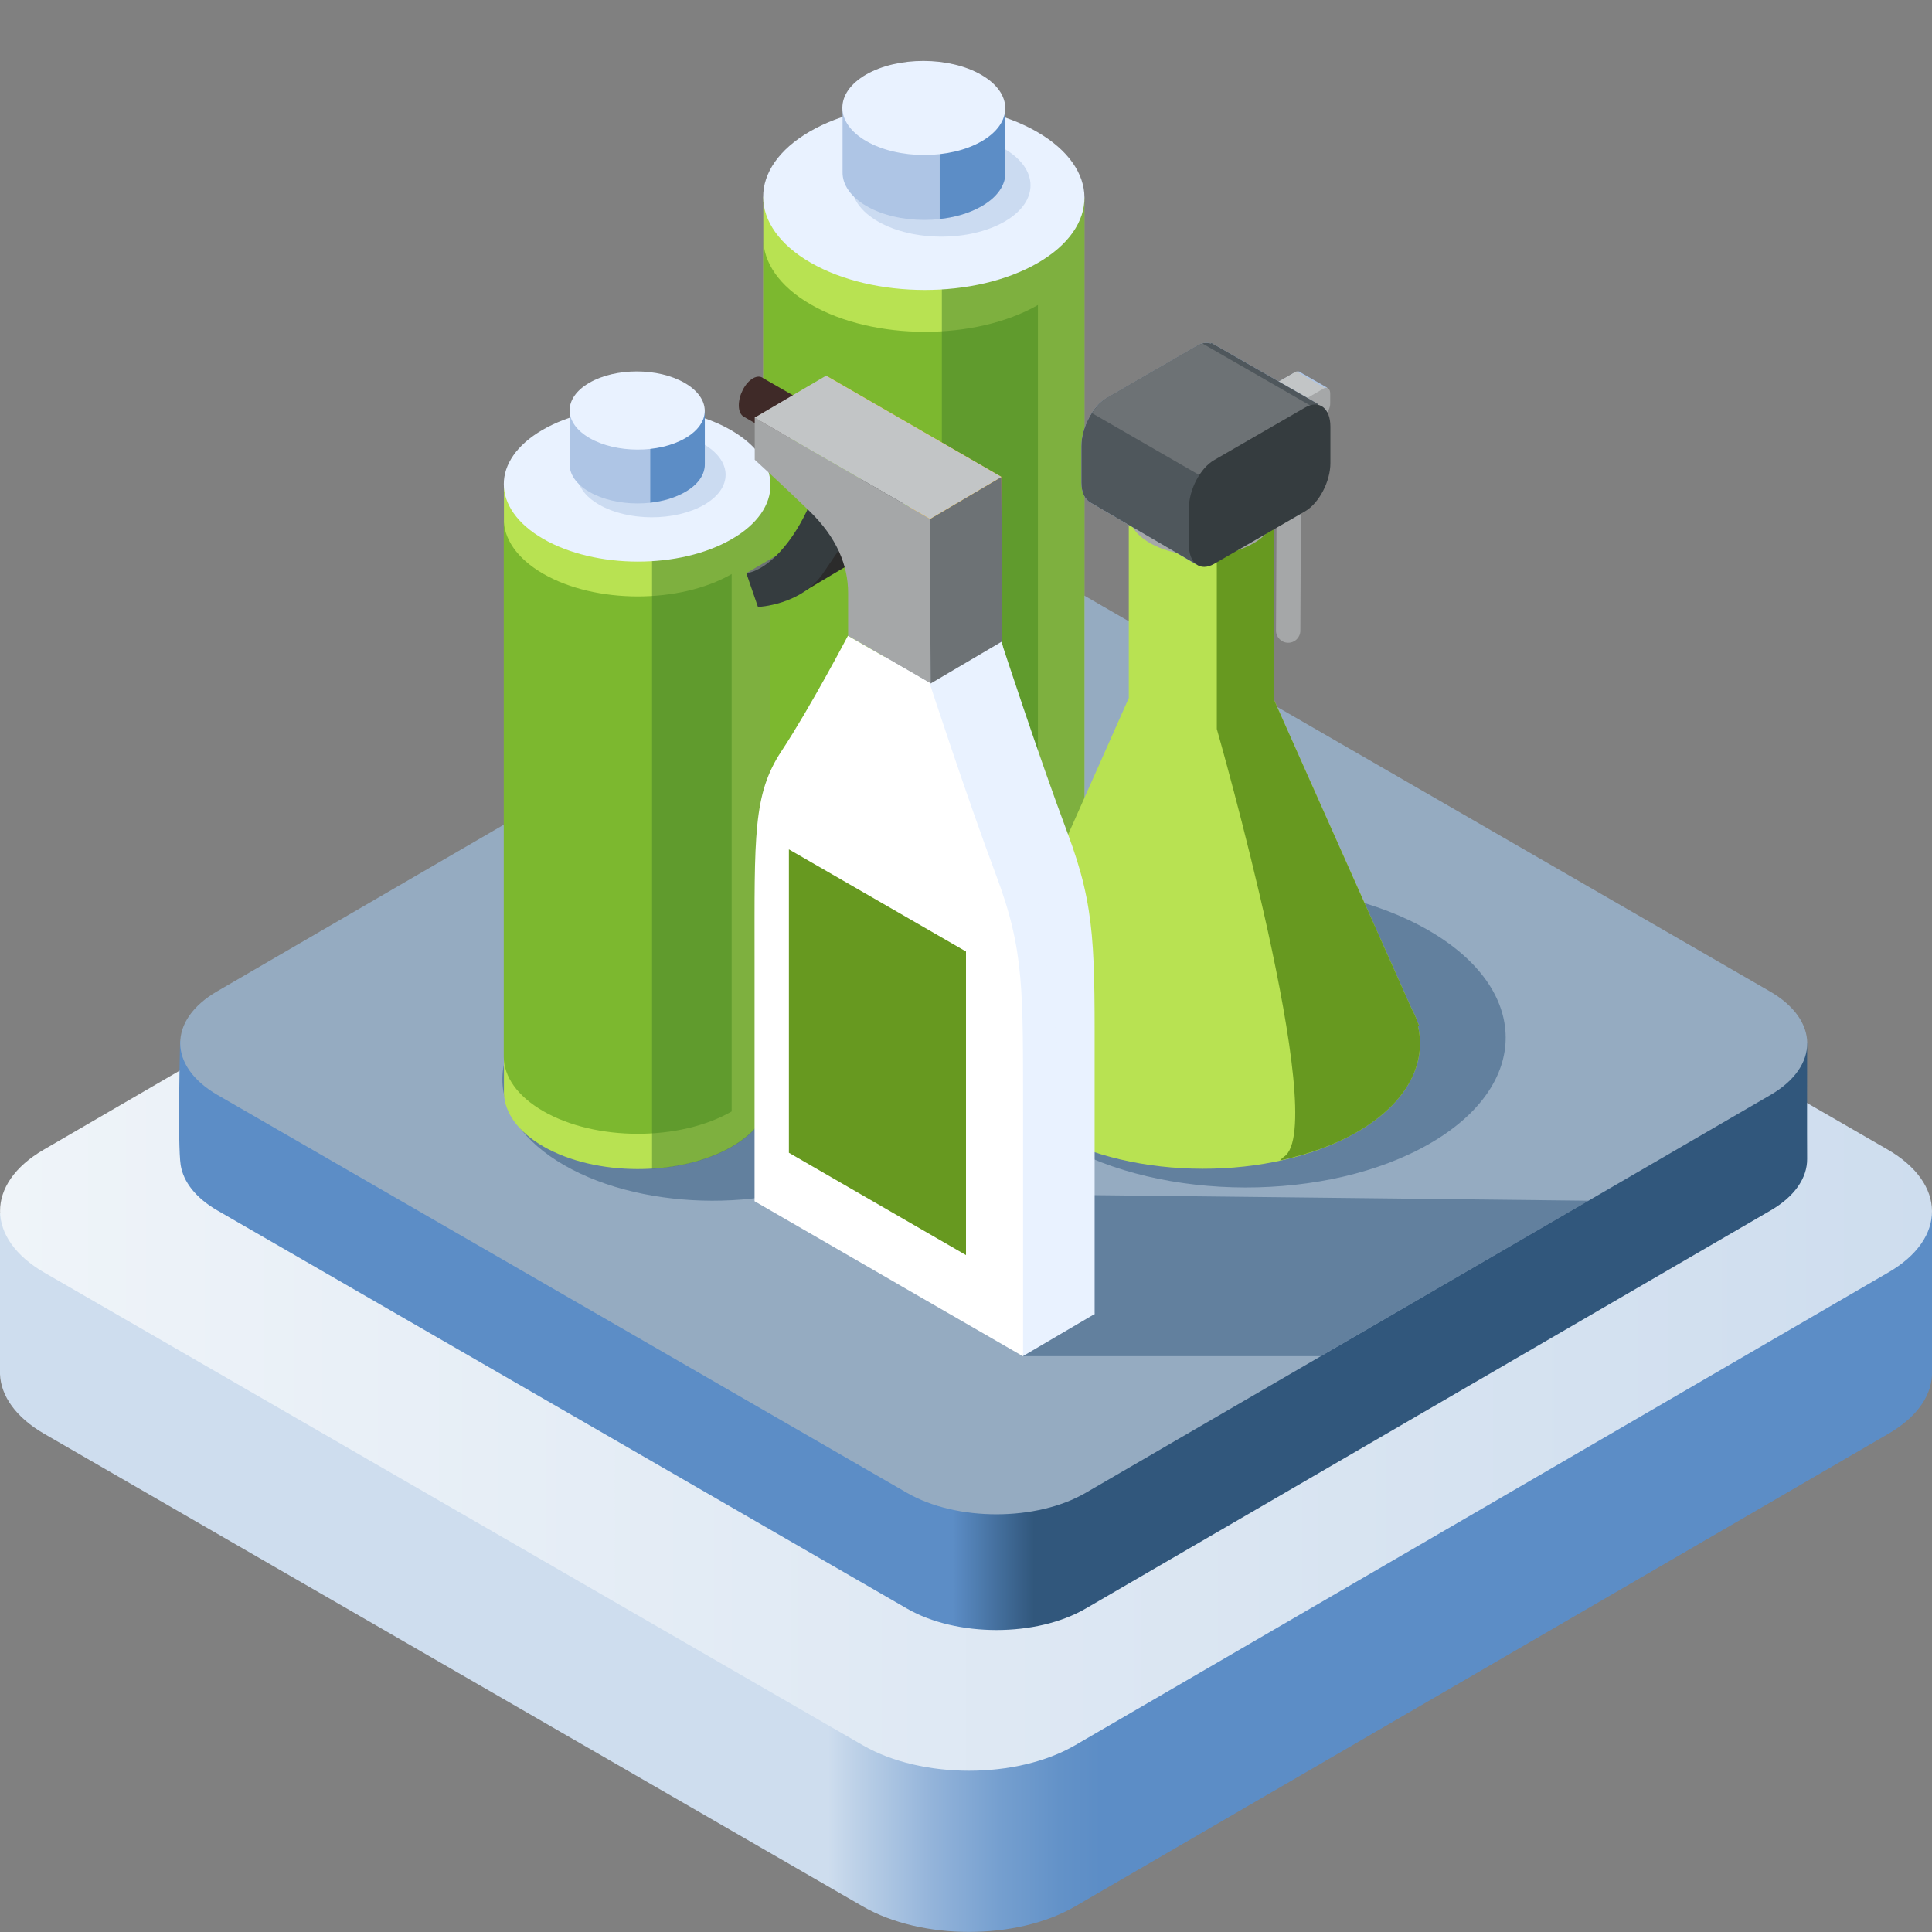 <?xml version="1.0" encoding="utf-8"?>
<!-- Generator: Adobe Illustrator 26.2.1, SVG Export Plug-In . SVG Version: 6.00 Build 0)  -->
<svg version="1.1" xmlns="http://www.w3.org/2000/svg" xmlns:xlink="http://www.w3.org/1999/xlink" x="0px" y="0px"
	 viewBox="0 0 1080 1080" enable-background="new 0 0 1080 1080" xml:space="preserve">
<rect x="0" y="0" width="1080" height="1080" fill="#808080" stroke="none"/>
<g id="Background">
	<linearGradient id="SVGID_1_" gradientUnits="userSpaceOnUse" x1="462.991" y1="879.115" x2="615.519" y2="879.115">
		<stop  offset="0" style="stop-color:#CEDDEE"/>
		<stop  offset="9.347320e-02" style="stop-color:#BED2E8"/>
		<stop  offset="0.376" style="stop-color:#94B4DA"/>
		<stop  offset="0.631" style="stop-color:#759FCF"/>
		<stop  offset="0.848" style="stop-color:#6392C8"/>
		<stop  offset="1" style="stop-color:#5C8DC6"/>
	</linearGradient>
	<path fill="url(#SVGID_1_)" d="M1080,766.3L1080,766.3l0-88L0,678.2l0,90c0.5,12.1,8.8,24.1,24.7,33.3l457.6,264.2
		c32.9,19,86,19,118.7,0l454.6-264.2C1072.4,791.8,1080.5,779,1080,766.3z"/>
	<g>
		
			<linearGradient id="SVGID_00000135663484463146391540000012828076362618642603_" gradientUnits="userSpaceOnUse" x1="0" y1="676.994" x2="1080" y2="676.994">
			<stop  offset="0" style="stop-color:#EFF4F9"/>
			<stop  offset="1" style="stop-color:#CEDDEE"/>
		</linearGradient>
		<path fill="url(#SVGID_00000135663484463146391540000012828076362618642603_)" d="M1055.2,642.6c32.9,19,33.1,49.8,0.4,68.7
			L601,975.6c-32.7,19-85.8,19-118.7,0L24.8,711.4c-32.9-19-33-49.8-0.4-68.7L479,378.4c32.7-19,85.8-19,118.7,0L1055.2,642.6z"/>
	</g>
</g>
<g id="Element">
	<g>
		
			<linearGradient id="SVGID_00000119805567812794451930000008837980449959943592_" gradientUnits="userSpaceOnUse" x1="100.179" y1="647.78" x2="1010.243" y2="647.78">
			<stop  offset="0.475" style="stop-color:#5C8DC6"/>
			<stop  offset="0.525" style="stop-color:#31577C"/>
			<stop  offset="1" style="stop-color:#31577C"/>
		</linearGradient>
		<path fill="url(#SVGID_00000119805567812794451930000008837980449959943592_)" d="M1010.2,583.1c0,0-0.1,54.2,0,64.7
			c0.1,10.5-6.8,21-20.5,28.9L606.9,899.2c-27.5,16-72.2,16-99.9,0L121.6,676.7c-12.3-7.1-19.1-16.1-20.6-25.4
			c-1.8-11.6-0.3-69.4-0.3-69.4l403.3-185.6c27.5-16,72.3-16,99.9,0L1010.2,583.1z"/>
	</g>
	<g>
		<path fill="#95ABC1" d="M989.4,554.2c27.7,16,27.8,41.9,0.3,57.9L606.9,834.5c-27.5,16-72.2,16-99.9,0L121.6,612.1
			c-27.7-16-27.8-41.9-0.3-57.9l382.8-222.5c27.5-16,72.3-16,99.9,0L989.4,554.2z"/>
	</g>
	<path opacity="0.5" fill="#31577C" d="M799.2,639.3c-56.9,32.8-149.3,32.7-206.5-0.4c-57.2-33-57.5-86.4-0.6-119.2
		c56.9-32.8,149.3-32.7,206.5,0.4C855.8,553.1,856.1,606.5,799.2,639.3z"/>
	<path opacity="0.5" fill="#31577C" d="M480.5,651.6c-45.5,26.3-119.5,26.1-165.2-0.3c-45.8-26.4-46-69.1-0.5-95.4
		c45.5-26.3,119.4-26.1,165.2,0.3C525.7,582.6,525.9,625.3,480.5,651.6z"/>
	<polygon opacity="0.5" fill="#31577C" points="571.8,758.1 738.3,758.1 888,671.2 466.3,666.5 	"/>
</g>
<g id="Details">
	<g id="bottle_00000140001416452445636560000015296184967071921048_">
		<path fill="#B8E252" d="M606.2,520.1c0-0.3,0-0.6,0-0.9V110.5l-179.5-0.3l0,408c0,0.6,0,1.2,0,1.9v0.5h0
			c0.6,12.8,9.4,25.6,26.4,35.4c35.2,20.3,92,20.4,127,0.2c17-9.8,25.7-22.7,26.1-35.6h0V520.1z"/>
		<path fill="#7CB82F" d="M453.2,170.2c-17.8-10.3-26.6-23.7-26.5-37.1l0,362.4c0.1,13.2,9,26.4,26.5,36.5
			c35.2,20.3,92,20.4,127,0.2V170.5C545.2,190.6,488.3,190.5,453.2,170.2z"/>
		<path opacity="0.5" fill="#457E2D" d="M606.2,520.6v-0.5c0-0.3,0-0.6,0-0.9V110.5l-79.7-0.1v460.6c19.6-1.2,38.6-6.1,53.6-14.7
			C597.1,546.3,605.8,533.5,606.2,520.6L606.2,520.6z"/>
		<path fill="#E9F2FF" d="M580.1,147c-34.9,20.2-91.8,20.1-127-0.2c-35.2-20.3-35.3-53.1-0.4-73.3s91.8-20.1,127,0.2
			C614.9,94,615.1,126.8,580.1,147z"/>
		<path opacity="0.5" fill="#AEC5E5" d="M561.5,123.9c-19.5,11.2-51.1,11.2-70.7-0.1s-19.7-29.6-0.2-40.8
			c19.5-11.2,51.1-11.2,70.7,0.1C580.9,94.4,581,112.7,561.5,123.9z"/>
		<path fill="#AEC5E5" d="M562,61l-91-1.1v36.4c-0.1,6.8,4.4,13.7,13.4,18.9c17.8,10.3,46.7,10.3,64.4,0.1
			c8.9-5.2,13.3-12,13.2-18.7h0V61z"/>
		<path fill="#5C8DC6" d="M562,96.5V61l-36.7-0.5v61.9c8.6-0.9,16.8-3.3,23.5-7.2C557.7,110.1,562.1,103.3,562,96.5L562,96.5z"/>
		<path fill="#E9F2FF" d="M548.7,79c-17.7,10.2-46.5,10.2-64.4-0.1c-17.8-10.3-17.9-26.9-0.2-37.2c17.7-10.2,46.5-10.2,64.4,0.1
			S566.4,68.8,548.7,79z"/>
	</g>
	<g id="bottle_00000150082690585850658700000008606349148376693901_">
		<path fill="#B8E252" d="M430.7,611.2c0-0.3,0-0.5,0-0.8V271.1l-149-0.3l0,338.7c0,0.5,0,1,0,1.5l0,0.4h0
			c0.5,10.7,7.8,21.2,21.9,29.4c29.2,16.9,76.4,16.9,105.4,0.2c14.1-8.2,21.3-18.8,21.6-29.5h0V611.2z"/>
		<path fill="#7CB82F" d="M303.6,320.7c-14.7-8.5-22.1-19.7-22-30.8v300.9c0.1,11,7.5,21.9,22,30.3c29.2,16.9,76.4,16.9,105.4,0.2
			V320.9C380,337.6,332.8,337.6,303.6,320.7z"/>
		<path opacity="0.5" fill="#457E2D" d="M430.7,611.6v-0.4c0-0.3,0-0.5,0-0.8V271.1l-66.2-0.1v382.4c16.3-1,32.1-5.1,44.5-12.2
			C423.2,633,430.4,622.3,430.7,611.6L430.7,611.6z"/>
		<path fill="#E9F2FF" d="M409,301.4c-29,16.8-76.2,16.7-105.4-0.2c-29.2-16.9-29.3-44.1-0.3-60.9s76.2-16.7,105.4,0.2
			C437.9,257.4,438.1,284.7,409,301.4z"/>
		<path opacity="0.5" fill="#AEC5E5" d="M393.6,282.2c-16.2,9.3-42.4,9.3-58.7-0.1s-16.3-24.6-0.2-33.9c16.2-9.3,42.4-9.3,58.7,0.1
			C409.6,257.8,409.7,272.9,393.6,282.2z"/>
		<path fill="#AEC5E5" d="M394,230l-75.6-0.9v30.2c-0.1,5.7,3.6,11.4,11.1,15.7c14.8,8.5,38.7,8.6,53.4,0.1
			c7.4-4.3,11.1-9.9,11-15.6h0V230z"/>
		<path fill="#5C8DC6" d="M394,259.5V230l-30.5-0.4V281c7.2-0.8,14-2.8,19.5-6C390.4,270.8,394,265.2,394,259.5L394,259.5z"/>
		<path fill="#E9F2FF" d="M383,245c-14.7,8.5-38.6,8.4-53.4-0.1c-14.8-8.5-14.9-22.4-0.2-30.9c14.7-8.5,38.6-8.5,53.4,0.1
			C397.6,222.7,397.7,236.5,383,245z"/>
	</g>
	<g>
		<path fill="#B8E252" d="M792.6,573.3l0.7,0l-1.1-2.5c-0.7-2.3-1.9-4.6-3.1-6.9l-77.1-173.1c0-0.1,0-0.3,0-0.4V285.7h-81v104.5
			l-79.1,178c-0.1,0.3-0.3,0.6-0.4,0.9l-0.9,2l0.6,0c-6,21.7,5.3,44.6,34.3,61.4c48,27.7,125.5,27.8,173.1,0.3
			C786.6,616.6,797.6,594.5,792.6,573.3z"/>
		<path fill="#679920" d="M715.5,648.7c15.7-3.4,30.5-8.6,43.1-15.9c28-16.2,39-38.3,34-59.5l0.7,0l-1.1-2.5
			c-0.7-2.3-1.9-4.6-3.1-6.9l-77.1-173.1c0-0.1,0-0.3,0-0.4V285.7h-31.8v121.8c0,0,63.6,221.8,37.6,239.1
			C716.8,647.3,716.2,648,715.5,648.7z"/>
		<path fill="#AEC5E5" d="M726.7,208c0,0-0.1,0-0.1-0.1l-0.5-0.3l-0.1,0.1c-0.6-0.1-1.2-0.1-1.9,0.3l-13.5,7.8
			c-2,1.2-3.7,4.4-3.7,7.1v5.4c0,1.5,0.5,2.5,1.3,2.9l15.6,9.1l1.8-9.7l12.6-9.8l3.7-4.1L726.7,208z"/>
		<path fill="#C2C5C6" d="M724.8,207.7c-0.2,0.1-0.5,0.1-0.8,0.3l-13.5,7.8c-0.8,0.5-1.5,1.3-2.1,2.3l19.1,11l10.6-8.2l3.2-3.6
			L724.8,207.7z"/>
		<path fill="#A5A7A8" d="M739.9,232.5l-13.5,7.8c-2.1,1.2-3.7-0.1-3.7-2.8v-5.4c0-2.7,1.7-5.9,3.7-7.1l13.5-7.8
			c2-1.2,3.7,0.1,3.7,2.8v5.4C743.7,228.1,742,231.3,739.9,232.5z"/>
		<g>
			<path fill="#A5A7A8" d="M720.1,359.3L720.1,359.3c-3.8,0-6.8-3.1-6.8-6.8l0.5-105.1c0-3.7,3.1-6.8,6.8-6.8h0
				c3.8,0,6.8,3.1,6.8,6.8l-0.5,105.1C726.9,356.3,723.9,359.3,720.1,359.3z"/>
		</g>
		<path fill="#A5A7A8" d="M700.7,303.7c-15.9,9.2-41.8,9.1-57.8-0.1c-16-9.2-16.1-24.2-0.2-33.4c15.9-9.2,41.8-9.1,57.8,0.1
			C716.6,279.6,716.6,294.5,700.7,303.7z"/>
		<path fill="#AEC5E5" d="M679.5,193c-0.1-0.1-0.3-0.1-0.4-0.2l-1.8-1.1l-0.5,0.3c-2.2-0.6-4.6-0.5-7.3,1.1l-50.9,29.4
			c-7.8,4.5-14.1,16.6-14.1,26.9v20.4c0,5.6,2,9.4,5,11.1l58.9,34.4l6.8-36.6l47.7-37.1l14-15.7L679.5,193z"/>
		<path fill="#4F575C" d="M679.5,193c-0.1-0.1-0.3-0.1-0.4-0.2l-1.8-1.1l-0.5,0.3c-2.2-0.6-4.6-0.5-7.3,1.1l-50.9,29.4
			c-7.8,4.5-14.1,16.6-14.1,26.9v20.4c0,5.6,2,9.4,5,11.1l58.9,34.4l6.8-36.6l47.7-37.1l14-15.7L679.5,193z"/>
		<path fill="#6D7275" d="M672.3,192.1c-0.9,0.2-1.8,0.4-2.8,1l-50.9,29.4c-3.1,1.8-5.8,4.9-8.1,8.5l72.3,41.7l40.1-31.2l12-13.4
			L672.3,192.1z"/>
		<path fill="#353C3F" d="M729.6,285.8l-50.9,29.4c-7.8,4.5-14.1-0.3-14.1-10.7v-20.4c0-10.3,6.3-22.4,14.1-26.9l50.9-29.4
			c7.8-4.5,14.1,0.3,14.1,10.7v20.4C743.7,269.2,737.3,281.3,729.6,285.8z"/>
	</g>
	<g>
		<g>
			<path fill="#E9F2FF" d="M596.7,465.5c-16.1-42.9-37.1-107.2-37.1-107.2l-15.9-9.2l-4.1-2.4L514,331.9c0,0-21,40-37.1,64.4
				c-16.1,24.3-15.1,47.5-15.1,117.5c0,70,0,134.2,0,134.2l77.9,45l4.1,2.4l68.1,39.3c0,0,0-64.2,0-134.2S612.8,508.4,596.7,465.5z"
				/>
			<path fill="#2B2B2B" d="M488.9,247.5c0,0-4.6,20-17.6,37.3c-13,17.3-23.6,17.7-23.6,17.7l6.5,18.9c0,0,24.4-1,36.5-19
				c12.1-17.9,19.7-28.9,19.7-28.9L488.9,247.5z"/>
			<path fill="#FFB600" d="M559.8,266.6l-98-56.6v23.5c0,0,15.3,13.9,30.6,28.7C507.7,277,514,292.6,514,308c0,15.4,0,23.9,0,23.9
				l46.1,26.6L559.8,266.6z"/>
		</g>
		<g>
			<g>
				<path fill="#3F2A28" d="M426.6,211.4L426.6,211.4c-1.4-1.1-3.4-1.2-5.7,0.1c-4.4,2.5-7.9,9.3-7.9,15.1c0,3.1,1,5.3,2.7,6.3l0,0
					l21.8,12.6l10.3-21.9L426.6,211.4z"/>
				<path fill="#493130" d="M449.6,229.5c0,5.8-3.5,12.5-7.9,15.1c-4.4,2.5-7.9-0.2-7.9-6c0-5.8,3.5-12.5,7.9-15.1
					C446,221,449.6,223.7,449.6,229.5z"/>
			</g>
			<path fill="#6D7275" d="M417.2,320.4l30.6-17.9c0,0-5.4,12.7-14,17.2C425.3,324,417.2,320.4,417.2,320.4z"/>
			<polygon fill="#2B2B2B" points="449.6,330.5 472.1,317.1 461.8,311.3 449.6,323.7 			"/>
			<path fill="#353C3F" d="M458.4,265.4c0,0-4.6,20-17.6,37.3c-13,17.3-23.6,17.7-23.6,17.7l6.5,18.9c0,0,24.4-1,36.5-19
				c12.1-17.9,19.7-28.9,19.7-28.9L458.4,265.4z"/>
			<path fill="#A5A7A8" d="M519.9,290.1l-98-56.6V257c0,0,15.3,13.9,30.6,28.7c15.3,14.8,21.6,30.4,21.6,45.8c0,15.4,0,23.9,0,23.9
				l46.1,26.6L519.9,290.1z"/>
		</g>
		<polygon fill="#E9F2FF" points="560.1,358.6 520.2,382.1 571.8,758.1 611.8,734.6 		"/>
		<polygon fill="#6D7275" points="520.2,382.1 560.1,358.6 559.8,266.6 519.9,290.1 		"/>
		<path fill="#FFFFFF" d="M556.7,488.9c-16.1-42.9-37.1-107.2-37.1-107.2l-15.9-9.2l-4.1-2.4L474,355.4c0,0-21,40-37.1,64.4
			c-16.1,24.3-15.1,47.5-15.1,117.5c0,70,0,134.2,0,134.2l77.9,45l4.1,2.4l68.1,39.3c0,0,0-64.2,0-134.2
			C571.8,553.9,572.9,531.9,556.7,488.9z"/>
		<polygon fill="#C2C5C6" points="461.8,210 421.8,233.5 519.9,290.1 559.8,266.6 		"/>
		<polygon fill="#679920" points="540,701.6 441,644.4 441,474.8 540,531.9 		"/>
	</g>
</g>
</svg>
